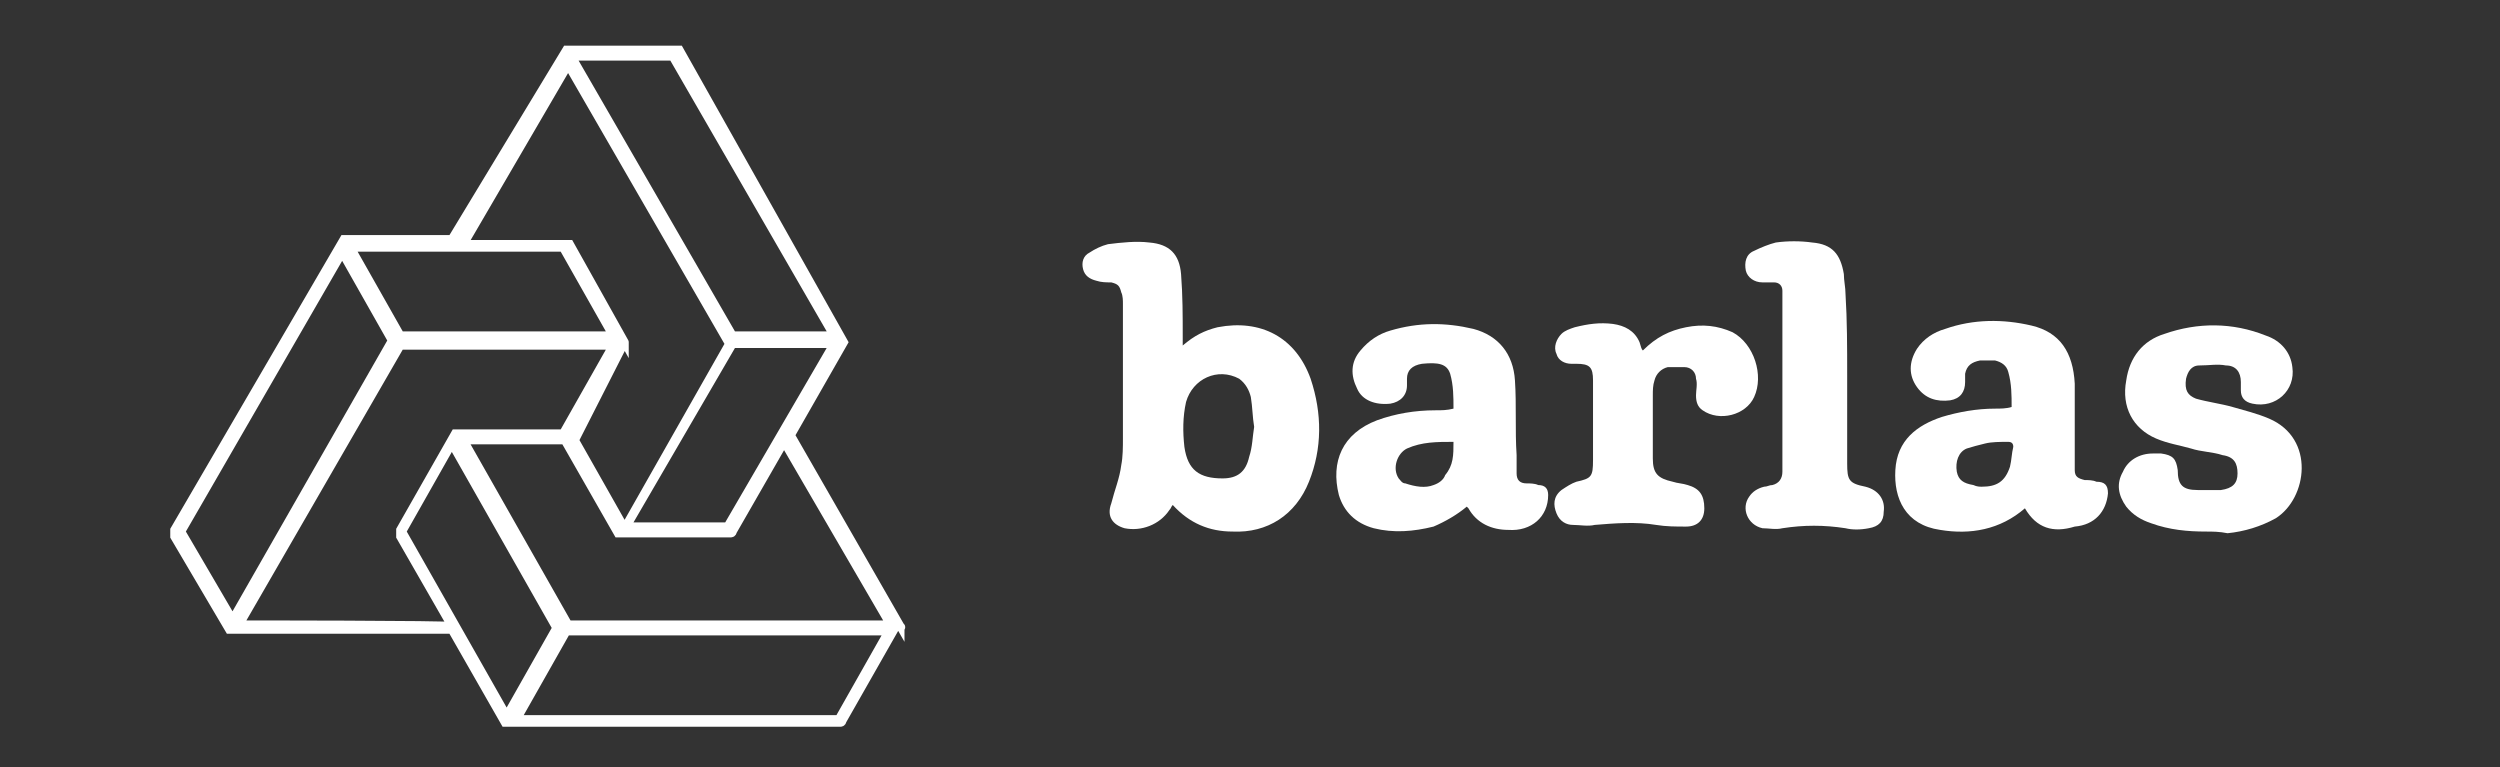 <?xml version="1.0" encoding="utf-8"?>
<!-- Generator: Adobe Illustrator 25.0.0, SVG Export Plug-In . SVG Version: 6.00 Build 0)  -->
<svg version="1.1" id="Layer_1" xmlns="http://www.w3.org/2000/svg" xmlns:xlink="http://www.w3.org/1999/xlink" x="0px" y="0px"
	 viewBox="0 0 150.5 46.2" style="enable-background:new 0 0 150.5 46.2;" xml:space="preserve">
<rect x="0" y="0" width="150.5" height="46.2" fill="#333333" stroke="none"/>
<style type="text/css">
	.st0{fill:#FFFFFF;stroke:#FFFFFF;stroke-width:0.5;stroke-miterlimit:10;}
	.st1{fill:#FFFFFF;}
</style>
<g>
	<path class="st0" d="M54.2,37.7L54.2,37.7L54.2,37.7C54.2,37.6,54.2,37.6,54.2,37.7L54.2,37.7l-6.6-11.5l3.2-5.6l0,0l0,0l0,0l0,0
		l0,0l0,0l0,0l0,0l0,0l0,0L40.9,3l0,0l0,0l0,0l0,0c0,0,0,0-0.1,0l0,0h-6.7l0,0l0,0l0,0l0,0l0,0l0,0l0,0l0,0l0,0l0,0l-6.9,11.4h-6.5
		l0,0l0,0l0,0l0,0l0,0l0,0l0,0l0,0l0,0l0,0L10.5,31.9l0,0c0,0,0,0,0,0.1c0,0,0,0,0,0.1c0,0,0,0,0,0.1c0,0,0,0,0,0.1l0,0l3.3,5.6l0,0
		l0,0l0,0l0,0l0,0l0,0h0.1l0,0l0,0l0,0h13.3l3.2,5.6l0,0l0,0l0,0l0,0l0,0l0,0h0.1l0,0l0,0l0,0h20h0.1l0,0c0,0,0.1,0,0.1-0.1l0,0
		l3.3-5.8l0,0l0,0C54.2,37.8,54.2,37.8,54.2,37.7C54.2,37.8,54.2,37.8,54.2,37.7C54.2,37.8,54.3,37.8,54.2,37.7
		C54.3,37.8,54.2,37.7,54.2,37.7z M50.5,43.3H31.1l3-5.3h19.4L50.5,43.3z M24.2,32l3-5.3l6.3,11.1l-3,5.3L24.2,32z M53.6,37.6H34.2
		l-6.3-11.1h6.1l3.2,5.6l0,0l0,0l0,0l0,0l0,0l0,0h0.1l0,0l0,0l0,0h6.7H44l0,0c0,0,0.1,0,0.1-0.1l0,0l3.1-5.4L53.6,37.6z M10.9,32
		l9.7-16.8l3,5.3L14,37.3L10.9,32z M24.1,20.2l-3-5.3h6.3h6.5l3,5.3H24.1z M37.6,20.6L37.6,20.6L37.6,20.6L37.6,20.6
		C37.6,20.5,37.6,20.5,37.6,20.6L37.6,20.6L37.6,20.6L37.6,20.6L37.6,20.6L37.6,20.6L37.6,20.6l-3.3-5.9l0,0l0,0l0,0l0,0
		c0,0,0,0-0.1,0l0,0h-6.3l6.3-10.8l9.7,16.8l-6.3,11.1l-3-5.3L37.6,20.6z M40.5,3.4l9.7,16.8h-6.1L34.4,3.4H40.5z M43.8,31.7h-6.1
		l6.4-11h6.1L43.8,31.7z M14.4,37.6l9.7-16.8h12.8l-3,5.3h-6.5l0,0l0,0l0,0l0,0l0,0l0,0l0,0l0,0l0,0l0,0l-3.3,5.8l0,0c0,0,0,0,0,0.1
		c0,0,0,0,0,0.1c0,0,0,0,0,0.1c0,0,0,0,0,0.1l0,0l3.1,5.4C27.2,37.6,14.4,37.6,14.4,37.6z"/>
</g>
<g>
	<path class="st1" d="M71.2,20.8c0.7-0.6,1.3-0.9,2.1-1.1c2.6-0.5,4.7,0.6,5.6,3.1c0.7,2.1,0.7,4.2-0.1,6.2c-0.8,2-2.5,3.1-4.6,3
		c-1.4,0-2.6-0.5-3.6-1.6c-0.1,0.1-0.1,0.2-0.2,0.3c-0.6,0.9-1.7,1.3-2.7,1.1c-0.7-0.2-1.1-0.7-0.8-1.5c0.2-0.8,0.5-1.5,0.6-2.3
		c0.1-0.5,0.1-1.1,0.1-1.6c0-2.7,0-5.4,0-8.1c0-0.2,0-0.5-0.1-0.7c-0.1-0.4-0.2-0.5-0.6-0.6c-0.3,0-0.6,0-0.9-0.1
		c-0.4-0.1-0.7-0.3-0.8-0.7c-0.1-0.4,0-0.8,0.4-1c0.3-0.2,0.7-0.4,1.1-0.5c0.8-0.1,1.7-0.2,2.5-0.1c1.2,0.1,1.8,0.7,1.9,1.9
		c0.1,1.3,0.1,2.5,0.1,3.8C71.2,20.4,71.2,20.5,71.2,20.8z M75.5,25.7c-0.1-0.6-0.1-1.2-0.2-1.8c-0.1-0.4-0.3-0.8-0.7-1.1
		c-1.3-0.7-2.8,0-3.2,1.4c-0.2,0.9-0.2,1.8-0.1,2.7c0.2,1.4,0.9,1.9,2.3,1.9c0.9,0,1.4-0.4,1.6-1.3C75.4,26.9,75.4,26.3,75.5,25.7z"
		/>
	<path class="st1" d="M87.5,24.6c0-0.7,0-1.4-0.2-2.1c-0.2-0.6-0.7-0.7-1.7-0.6c-0.6,0.1-0.9,0.4-0.9,0.9c0,0.1,0,0.3,0,0.4
		c0,0.6-0.4,1-1,1.1c-0.9,0.1-1.7-0.2-2-0.9c-0.4-0.8-0.4-1.6,0.2-2.3c0.5-0.6,1.1-1,1.8-1.2c1.7-0.5,3.3-0.5,5-0.1
		c1.5,0.4,2.4,1.5,2.5,3.1c0.1,1.5,0,3,0.1,4.5c0,0.4,0,0.7,0,1.1c0,0.4,0.2,0.6,0.6,0.6c0.2,0,0.5,0,0.7,0.1c0.4,0,0.6,0.2,0.6,0.6
		c0,1.3-1,2.2-2.4,2.1c-1,0-1.9-0.4-2.4-1.3c0,0,0,0-0.1-0.1c-0.6,0.5-1.3,0.9-2,1.2c-1.2,0.3-2.4,0.4-3.6,0.1c-1.1-0.3-1.8-1-2.1-2
		c-0.5-2,0.2-3.7,2.3-4.5c1.1-0.4,2.3-0.6,3.5-0.6C86.8,24.7,87.1,24.7,87.5,24.6z M87.5,26.6c-1,0-1.9,0-2.8,0.4
		c-0.6,0.3-0.9,1.2-0.5,1.8c0.1,0.1,0.2,0.3,0.4,0.3c0.6,0.2,1.2,0.3,1.7,0.1c0.3-0.1,0.6-0.3,0.7-0.6C87.5,28,87.5,27.4,87.5,26.6z
		"/>
	<path class="st1" d="M121.9,30.6c-1.5,1.3-3.3,1.6-5.1,1.3c-2.1-0.3-2.8-1.9-2.7-3.6c0.1-1.8,1.3-2.7,2.8-3.2
		c1-0.3,2.1-0.5,3.2-0.5c0.3,0,0.7,0,1-0.1c0-0.7,0-1.4-0.2-2.1c-0.1-0.4-0.4-0.6-0.8-0.7c-0.3,0-0.6,0-0.9,0
		c-0.5,0.1-0.8,0.3-0.9,0.8c0,0.2,0,0.3,0,0.5c0,0.6-0.3,1-0.9,1.1c-0.8,0.1-1.5-0.1-2-0.8c-0.5-0.7-0.5-1.5,0-2.3
		c0.4-0.6,1-1,1.7-1.2c1.7-0.6,3.5-0.6,5.2-0.2c1.7,0.4,2.5,1.6,2.6,3.5c0,1.4,0,2.9,0,4.3c0,0.3,0,0.6,0,0.9c0,0.4,0.2,0.5,0.6,0.6
		c0.2,0,0.5,0,0.7,0.1c0.5,0,0.7,0.2,0.7,0.7c-0.1,1.1-0.8,1.9-2,2C123.6,32.1,122.6,31.8,121.9,30.6C122,30.6,122,30.6,121.9,30.6z
		 M119.3,29.3c0.9,0,1.4-0.3,1.7-1.2c0.1-0.4,0.1-0.8,0.2-1.2c0-0.2-0.1-0.3-0.3-0.3c-0.5,0-1,0-1.4,0.1c-0.4,0.1-0.8,0.2-1.1,0.3
		c-0.5,0.2-0.7,0.8-0.6,1.4c0.1,0.5,0.4,0.7,1,0.8C119,29.3,119.2,29.3,119.3,29.3z"/>
	<path class="st1" d="M132.8,32c-1.1,0-2.2-0.1-3.3-0.5c-0.6-0.2-1.1-0.5-1.5-1c-0.5-0.7-0.6-1.4-0.2-2.1c0.3-0.7,1-1.1,1.8-1.1
		c0.2,0,0.3,0,0.5,0c0.7,0.1,0.9,0.3,1,1c0,0.9,0.3,1.2,1.2,1.2c0.5,0,0.9,0,1.4,0c0.7-0.1,1-0.4,1-1c0-0.6-0.2-1-0.9-1.1
		c-0.6-0.2-1.3-0.2-1.9-0.4c-0.7-0.2-1.4-0.3-2.1-0.6c-1.4-0.6-2.1-1.9-1.8-3.5c0.2-1.4,1-2.4,2.3-2.8c2-0.7,4.1-0.7,6.1,0.1
		c0.9,0.3,1.5,1,1.6,1.9c0.2,1.4-1,2.5-2.4,2.2c-0.5-0.1-0.7-0.4-0.7-0.8c0-0.2,0-0.3,0-0.5c0-0.6-0.3-1-0.9-1c-0.5-0.1-1,0-1.6,0
		c-0.5,0-0.7,0.4-0.8,0.8c-0.1,0.7,0.1,1,0.6,1.2c0.7,0.2,1.5,0.3,2.2,0.5c0.7,0.2,1.5,0.4,2.2,0.7c2.8,1.2,2.3,4.8,0.4,6
		c-0.9,0.5-1.9,0.8-2.9,0.9C133.6,32,133.2,32,132.8,32z"/>
	<path class="st1" d="M98.9,21.1c0.8-0.8,1.6-1.2,2.6-1.4c1-0.2,1.9-0.1,2.8,0.3c1.3,0.7,1.9,2.6,1.3,3.9c-0.5,1.1-2.1,1.5-3.1,0.8
		c-0.3-0.2-0.4-0.5-0.4-0.9c0-0.3,0.1-0.7,0-1c0-0.4-0.3-0.7-0.7-0.7c-0.3,0-0.7,0-1,0c-0.4,0.1-0.7,0.4-0.8,0.8
		c-0.1,0.3-0.1,0.6-0.1,0.9c0,1.3,0,2.6,0,3.8c0,0.9,0.3,1.2,1.2,1.4c0.3,0.1,0.6,0.1,0.9,0.2c0.7,0.2,1,0.6,1,1.4
		c0,0.7-0.4,1.1-1.1,1.1c-0.6,0-1.2,0-1.8-0.1c-1.2-0.2-2.5-0.1-3.7,0c-0.4,0.1-0.9,0-1.3,0c-0.4,0-0.8-0.2-1-0.7
		c-0.2-0.5-0.2-1,0.3-1.4c0.3-0.2,0.6-0.4,0.9-0.5c0.9-0.2,1-0.3,1-1.3c0-1.6,0-3.1,0-4.7c0,0,0-0.1,0-0.1c0-0.8-0.2-1-1-1
		c-0.1,0-0.2,0-0.3,0c-0.4,0-0.8-0.2-0.9-0.6c-0.2-0.4,0-0.9,0.3-1.2c0.2-0.2,0.5-0.3,0.8-0.4c0.8-0.2,1.5-0.3,2.3-0.2
		c0.7,0.1,1.3,0.4,1.6,1.1C98.8,20.9,98.8,21,98.9,21.1z"/>
	<path class="st1" d="M111.2,22.6c0,1.5,0,3,0,4.6c0,0.2,0,0.5,0,0.7c0,1,0.1,1.2,1.1,1.4c0.8,0.2,1.2,0.8,1.1,1.5
		c0,0.6-0.3,0.9-0.9,1c-0.5,0.1-1,0.1-1.4,0c-1.3-0.2-2.5-0.2-3.8,0c-0.4,0.1-0.8,0-1.2,0c-0.9-0.2-1.3-1.2-0.8-1.9
		c0.2-0.3,0.5-0.5,0.9-0.6c0.2,0,0.3-0.1,0.5-0.1c0.4-0.1,0.6-0.4,0.6-0.8c0-0.3,0-0.5,0-0.8c0-3.1,0-6.2,0-9.3c0-0.3,0-0.5,0-0.8
		c0-0.3-0.2-0.5-0.5-0.5c-0.2,0-0.4,0-0.7,0c-0.5,0-0.9-0.3-1-0.7c-0.1-0.5,0-1,0.5-1.2c0.4-0.2,0.9-0.4,1.3-0.5
		c0.7-0.1,1.5-0.1,2.2,0c1.2,0.1,1.7,0.7,1.9,1.9c0,0.4,0.1,0.8,0.1,1.2C111.2,19.3,111.2,20.9,111.2,22.6
		C111.2,22.6,111.2,22.6,111.2,22.6z"/>
</g>
</svg>
